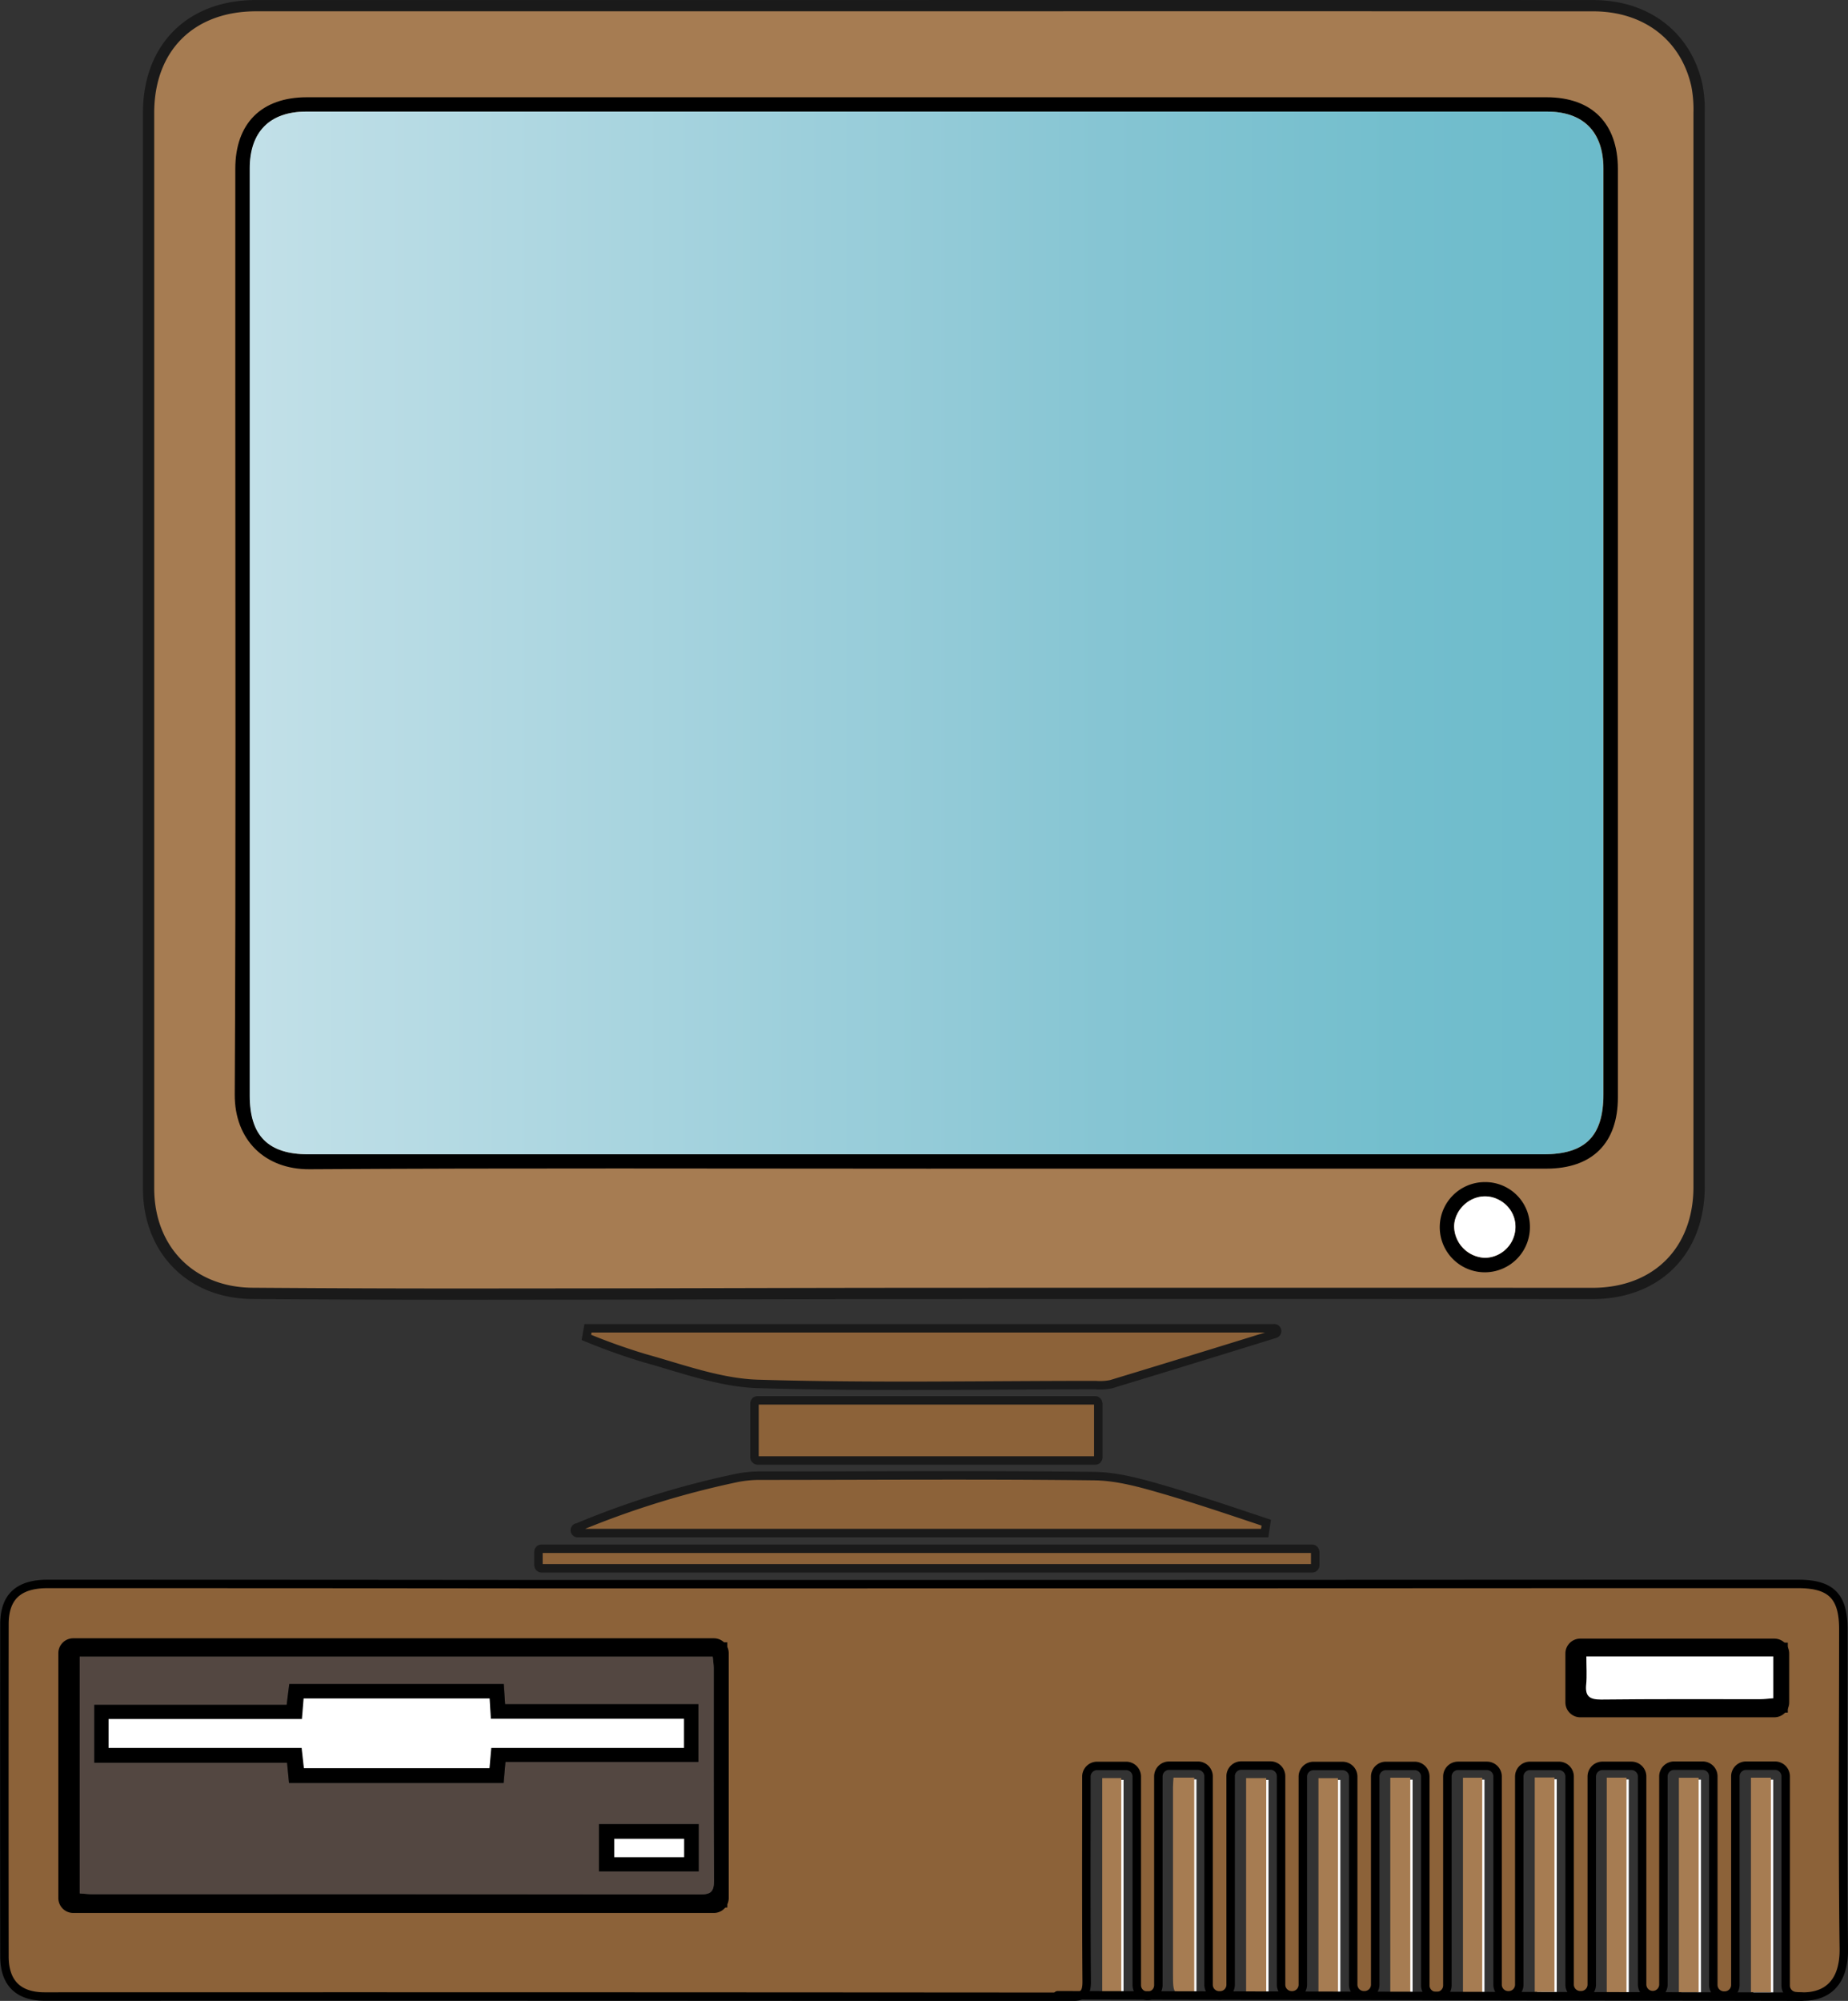 <svg xmlns="http://www.w3.org/2000/svg" xmlns:xlink="http://www.w3.org/1999/xlink" viewBox="0 0 655.88 709.89"><rect x="0" y="0" width="655.88" height="709.89" fill="#333333" stroke="none"/><defs><style>.a,.g{fill:#a67c52;}.a,.c{stroke:#1a1a1a;}.a,.b,.c,.h{stroke-miterlimit:10;}.a{stroke-width:4px;}.b,.c{fill:#8c6239;}.b,.h{stroke:#000;}.b,.c,.h{stroke-width:3px;}.d{fill:#fff;}.e{fill:url(#a);}.f{fill:#534741;}.h{stroke-linecap:round;}</style><linearGradient id="a" x1="677.8" y1="418.16" x2="1158.2" y2="418.16" gradientUnits="userSpaceOnUse"><stop offset="0" stop-color="#c2e0e8"/><stop offset="0.5" stop-color="#94cbd8"/><stop offset="0.63" stop-color="#86c5d3"/><stop offset="0.85" stop-color="#73becd"/><stop offset="1" stop-color="#6cbbcb"/></linearGradient></defs><title>old computer icon</title><path class="a" d="M917.51,195.62q-118.74,0-237.48,0c-23.24,0-38.16,14.88-38.16,38.06q0,190.72,0,381.47c0,21.88,15,37.17,36.91,37.33q47.49.35,95,.25c46,0,92-.2,138-.22q121.25-.06,242.48,0c22.9,0,37.91-15.11,37.91-37.86q0-190.47,0-380.95a45.49,45.49,0,0,0-.8-9.91c-3.92-17.45-18-28.15-36.81-28.16Q1036,195.58,917.51,195.62Z" transform="translate(-589.14 -193.61)"/><path class="b" d="M1222.9,898V823.83a3.78,3.78,0,0,0-3.78-3.78h-10.3a3.78,3.78,0,0,0-3.78,3.78v74a3.78,3.78,0,0,1-3.78,3.78H1201a3.78,3.78,0,0,1-3.78-3.78v-74a3.78,3.78,0,0,0-3.78-3.78h-10.15a3.78,3.78,0,0,0-3.78,3.78v73.84a3.78,3.78,0,0,1-3.78,3.78h0a3.78,3.78,0,0,1-3.78-3.78V823.89a3.78,3.78,0,0,0-3.78-3.78h-10.31a3.78,3.78,0,0,0-3.78,3.78v73.82a3.79,3.79,0,0,1-3.79,3.78H1150a3.78,3.78,0,0,1-3.78-3.78V823.9a3.78,3.78,0,0,0-3.78-3.78h-10.31a3.78,3.78,0,0,0-3.78,3.78v73.84a3.78,3.78,0,0,1-3.78,3.78h-.14a3.78,3.78,0,0,1-3.78-3.78V823.89a3.78,3.78,0,0,0-3.78-3.78h-10.26a3.78,3.78,0,0,0-3.78,3.78V898a3.78,3.78,0,0,1-3.59,3.78H1099a3.79,3.79,0,0,1-4-3.78V823.91a3.78,3.78,0,0,0-3.78-3.78H1081a3.78,3.78,0,0,0-3.78,3.78v73.81a3.78,3.78,0,0,1-3.78,3.78h-.25a3.78,3.78,0,0,1-3.78-3.78V823.93a3.78,3.78,0,0,0-3.78-3.78h-10.32a3.78,3.78,0,0,0-3.78,3.78v73.82a3.78,3.78,0,0,1-3.78,3.78h-.15a3.79,3.79,0,0,1-3.79-3.78V823.81A3.78,3.78,0,0,0,1040,820h-10.31a3.78,3.78,0,0,0-3.78,3.78v74a3.79,3.79,0,0,1-3.78,3.78h-.27a3.78,3.78,0,0,1-3.78-3.78V823.84a3.79,3.79,0,0,0-3.79-3.78h-10.25a3.78,3.78,0,0,0-3.78,3.78v74.08a3.78,3.78,0,0,1-3.78,3.78h-.1a3.78,3.78,0,0,1-3.78-3.78v-74a3.79,3.79,0,0,0-3.78-3.79H978.5a3.79,3.79,0,0,0-3.78,3.61c0,.58,0,1.15,0,1.72,0,23.75-.09,47.51.1,71.26,0,4.18-1.22,5.32-5.35,5.32q-182.23-.15-364.48-.09c-9.34,0-14.25-4.81-14.27-14.19q-.07-59,0-117.92c0-9.69,5-14.27,15.26-14.27q88.47,0,176.94.09,187.5,0,375-.09,34.73,0,69.44,0c11.66,0,16,4.41,16,16,0,37.8-.32,75.61.17,113.4.17,12.83-6.76,18-17.26,16.83A3.78,3.78,0,0,1,1222.9,898ZM615.13,870.8H842.49a3.78,3.78,0,0,0,3.78-3.78V780.13a3.78,3.78,0,0,0-3.78-3.78H615.13a3.78,3.78,0,0,0-3.78,3.78V867A3.78,3.78,0,0,0,615.13,870.8ZM1150,801.38h68.87a3.79,3.79,0,0,0,3.78-3.79V780.25a3.78,3.78,0,0,0-3.78-3.78H1150a3.78,3.78,0,0,0-3.78,3.78v17.34A3.79,3.79,0,0,0,1150,801.38Z" transform="translate(-589.14 -193.61)"/><path class="c" d="M1038,737.52H794.38a1,1,0,0,1-.42-2l.12,0a315.19,315.19,0,0,1,56.85-17.62,42.26,42.26,0,0,1,7.26-.74c39.77,0,79.53-.33,119.29.15,8.31.1,16.75,2.5,24.83,4.85,12.18,3.55,24.2,7.67,36.24,11.67Z" transform="translate(-589.14 -193.61)"/><path class="c" d="M797.83,664.87h243.38a1,1,0,0,1,.36,2h0q-29,9-58.09,17.83a19.41,19.41,0,0,1-5.46.32c-40,0-80,.79-119.89-.42-13.48-.41-26.92-5.45-40.17-9.12a219.07,219.07,0,0,1-20.71-7.38Z" transform="translate(-589.14 -193.61)"/><rect class="c" x="267.78" y="496.83" width="122.02" height="21.32" rx="1.04"/><rect class="c" x="191.1" y="549.48" width="275.68" height="6.93" rx="1.04"/><path class="d" d="M1006.44,824.92h7.34v75.89c-7.44,1.4-7.53,1.4-7.55-6.5,0-22,0-44,0-66C1006.26,827.35,1006.36,826.38,1006.44,824.92Z" transform="translate(-589.14 -193.61)"/><path class="d" d="M1083.38,825h7.1V901h-7.1Z" transform="translate(-589.14 -193.61)"/><path class="d" d="M1134.65,824.87h7v76.07h-7Z" transform="translate(-589.14 -193.61)"/><path class="d" d="M1039.35,901.1h-7.14v-76h7.14Z" transform="translate(-589.14 -193.61)"/><path class="d" d="M1211.39,825h7.08V901h-7.08Z" transform="translate(-589.14 -193.61)"/><path class="d" d="M1160.21,824.93h7V901h-7Z" transform="translate(-589.14 -193.61)"/><path class="d" d="M1185.85,825h7v76.09h-7Z" transform="translate(-589.14 -193.61)"/><path class="d" d="M1064.85,901.12h-6.92v-76h6.92Z" transform="translate(-589.14 -193.61)"/><path class="d" d="M987.9,901.09h-6.75v-76h6.75Z" transform="translate(-589.14 -193.61)"/><path class="d" d="M1109.18,825H1116V901h-6.83Z" transform="translate(-589.14 -193.61)"/><path d="M918,608.24c-73,0-146-.26-219,.2-15.81.1-26.63-10.37-26.55-26.55.43-82.81.2-165.63.2-248.44q0-40,0-79.94c0-16.13,9.28-25.39,25.4-25.39H1138c16.14,0,25.34,9.23,25.35,25.44q0,164.7,0,329.39c0,16.23-9.09,25.28-25.41,25.28Zm-.48-5.11H1137c14.85,0,21.25-6.38,21.25-21.29q0-164.22,0-328.44c0-13-7.08-20.19-20-20.19q-220.2,0-440.4,0c-12.92,0-20,7.2-20,20.19q0,41.73,0,83.46,0,122.73,0,245.46c0,14.24,6.57,20.81,20.73,20.81Z" transform="translate(-589.14 -193.61)"/><path d="M1116.22,613a15.83,15.83,0,0,1,15.9,15.49,16,16,0,1,1-15.9-15.49Zm10.21,12.39a10.8,10.8,0,0,0-4.21-5.42c-7.62-5.12-16.67.89-17,8.56a11.33,11.33,0,0,0,10.91,11.34A11,11,0,0,0,1126.43,625.38Z" transform="translate(-589.14 -193.61)"/><path d="M612.35,870.38V776.27H847.27v94.11Zm5.09-5c1.78.12,3.09.3,4.4.3q107.94,0,215.89.08c3.72,0,4.83-1.09,4.81-4.81-.14-25.15-.07-50.3-.09-75.46,0-1.28-.22-2.57-.36-4.1H617.44Z" transform="translate(-589.14 -193.61)"/><path d="M1147.22,801.21V776.39h76.43v24.82Zm4.94-19.92c0,3.68.25,6.83-.06,9.92-.41,4.14,1.08,5.42,5.26,5.37,18.77-.21,37.55-.09,56.33-.12,1.59,0,3.18-.22,4.8-.34V781.29Z" transform="translate(-589.14 -193.61)"/><path class="e" d="M917.49,603.13h-219c-14.16,0-20.72-6.57-20.73-20.81q0-122.73,0-245.46,0-41.73,0-83.46c0-13,7.08-20.18,20-20.19q220.2,0,440.4,0c12.91,0,20,7.19,20,20.19q0,164.22,0,328.44c0,14.91-6.4,21.29-21.25,21.29Z" transform="translate(-589.14 -193.61)"/><path class="d" d="M1126.43,625.38a11,11,0,0,1-10.28,14.48,11.33,11.33,0,0,1-10.91-11.34c.31-7.67,9.36-13.68,17-8.56A10.8,10.8,0,0,1,1126.43,625.38Z" transform="translate(-589.14 -193.61)"/><path class="f" d="M617.44,865.36v-84H842.09c.14,1.53.36,2.82.36,4.1,0,25.16-.05,50.31.09,75.46,0,3.72-1.09,4.82-4.81,4.81q-108-.15-215.89-.08C620.53,865.66,619.22,865.48,617.44,865.36Zm74.28-39.16h76.16c.23-2.6.43-4.84.66-7.5H837V798.23H768.42c-.19-2.77-.33-4.86-.49-7.15H691.8c-.31,2.51-.59,4.73-.92,7.38H622.61V819H691C691.26,821.46,691.46,823.58,691.72,826.2Zm145.4,14.58H801.74v16.76h35.38Z" transform="translate(-589.14 -193.61)"/><path class="d" d="M1152.16,781.29h66.33v14.83c-1.62.12-3.21.34-4.8.34-18.78,0-37.56-.09-56.33.12-4.18,0-5.67-1.23-5.26-5.37C1152.41,788.12,1152.16,785,1152.16,781.29Z" transform="translate(-589.14 -193.61)"/><path d="M691.72,826.2c-.26-2.62-.46-4.74-.7-7.22H622.61V798.46h68.27c.33-2.65.61-4.87.92-7.38h76.13c.16,2.29.3,4.38.49,7.15H837V818.7H768.54c-.23,2.66-.43,4.9-.66,7.5Zm-64.05-12.46h68.52c.29,2.66.54,4.9.8,7.18h65.83c.22-2.53.41-4.63.63-7.18h68.4V803.4H763.3c-.17-2.74-.3-4.85-.44-7.2h-66c-.2,2.43-.37,4.55-.6,7.29H627.67Z" transform="translate(-589.14 -193.61)"/><path d="M837.12,840.78v16.76H801.74V840.78ZM831.94,846h-24.8v6.49h24.8Z" transform="translate(-589.14 -193.61)"/><path class="d" d="M627.67,813.74V803.49h68.64c.23-2.74.4-4.86.6-7.29h66c.14,2.35.27,4.46.44,7.2h68.55v10.34h-68.4c-.22,2.55-.41,4.65-.63,7.18H697c-.26-2.28-.51-4.52-.8-7.18Z" transform="translate(-589.14 -193.61)"/><path class="d" d="M831.94,846v6.49h-24.8V846Z" transform="translate(-589.14 -193.61)"/><path class="g" d="M1005.63,824.28c-.08,1.46-.18,2.43-.18,3.41q0,33,0,66c0,7.9.11,7.9,7.55,6.5V824.28Z" transform="translate(-589.14 -193.61)"/><path class="g" d="M1082.57,824.32v76.07h7.1V824.32Z" transform="translate(-589.14 -193.61)"/><path class="g" d="M1133.84,824.23V900.3h7V824.23Z" transform="translate(-589.14 -193.61)"/><path class="g" d="M1038.54,900.46v-76h-7.14v76Z" transform="translate(-589.14 -193.61)"/><path class="g" d="M1210.58,824.31v76.08h7.08V824.31Z" transform="translate(-589.14 -193.61)"/><path class="g" d="M1159.4,824.29v76.09h7V824.29Z" transform="translate(-589.14 -193.61)"/><path class="g" d="M1185,824.33v76.09h7V824.33Z" transform="translate(-589.14 -193.61)"/><path class="g" d="M1064,900.48v-76h-6.92v76Z" transform="translate(-589.14 -193.61)"/><path class="g" d="M987.09,900.45v-76h-6.75v76Z" transform="translate(-589.14 -193.61)"/><path class="g" d="M1108.37,824.32V900.4h6.83V824.32Z" transform="translate(-589.14 -193.61)"/><line class="h" x1="375.36" y1="707.89" x2="639.41" y2="708.39"/></svg>